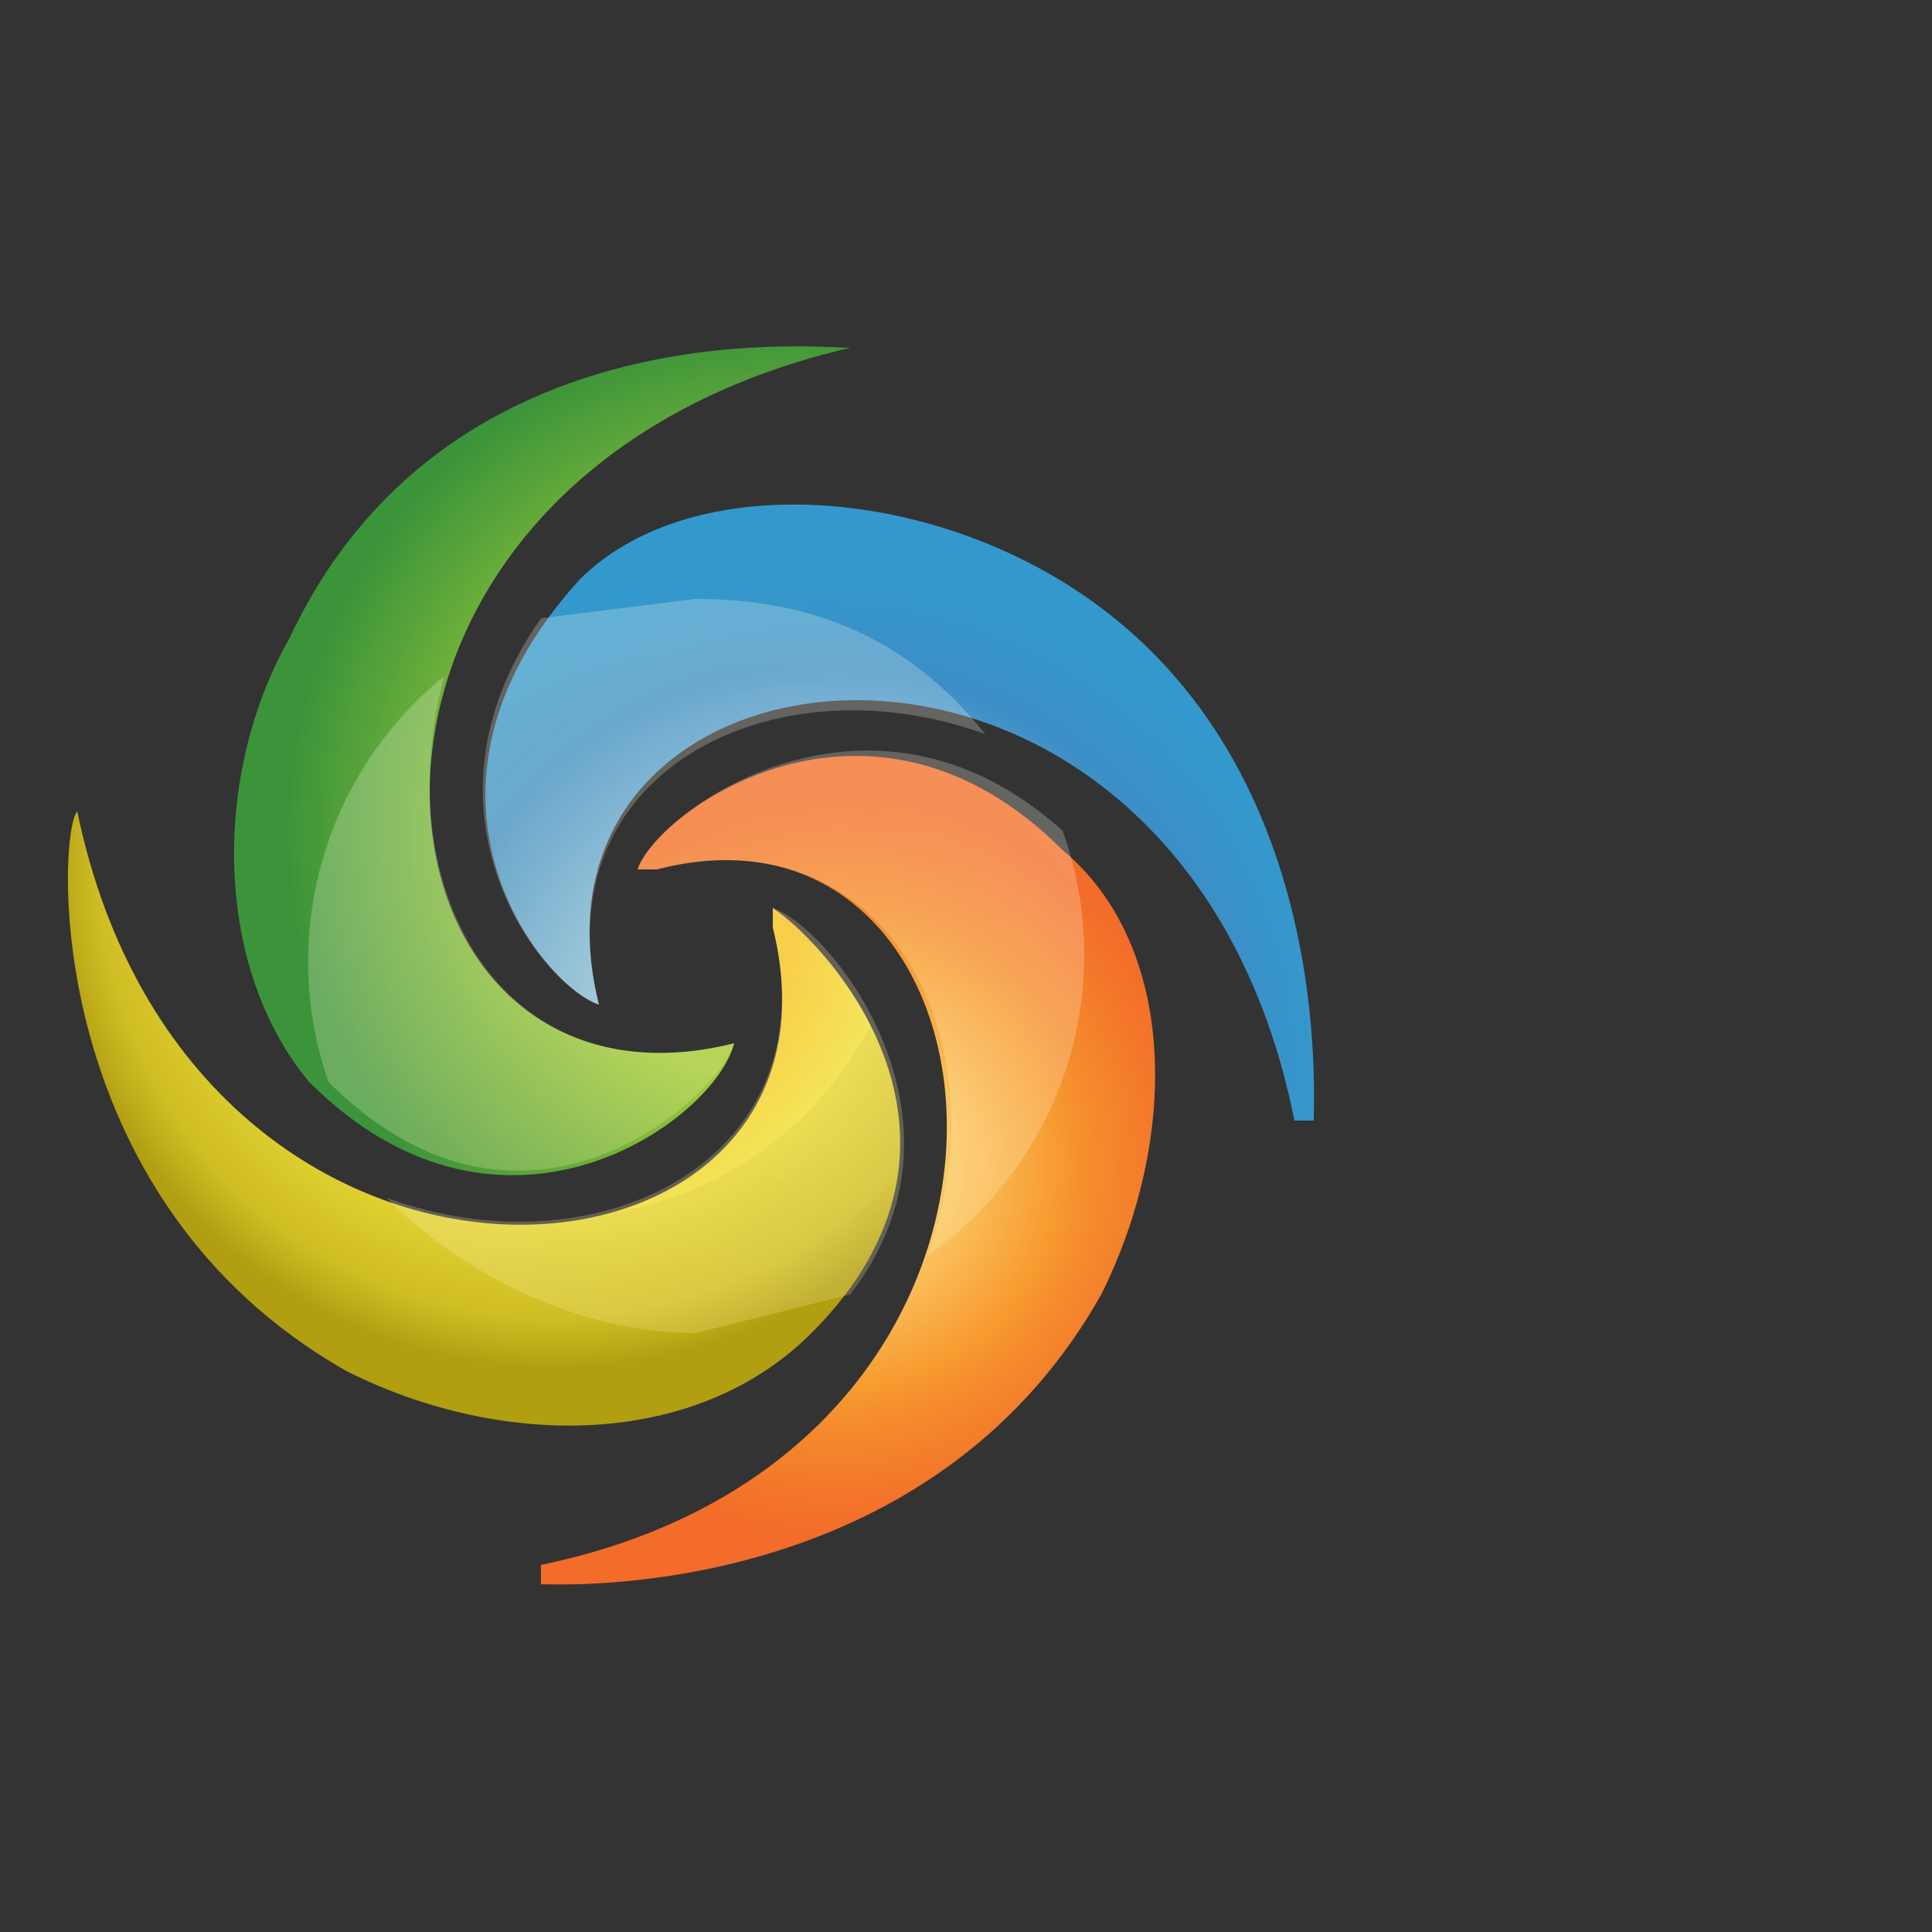 <svg xmlns="http://www.w3.org/2000/svg" xml:space="preserve" width="100" height="100" viewBox="0 0 100 100">
    <rect x="0" y="0" width="100" height="100" fill="#333333" stroke="none"/>
    <radialGradient id="a" cx="561.6" cy="179.7" r="26.3" gradientTransform="matrix(0 1 1 0 -137 -506)" gradientUnits="userSpaceOnUse">
      <stop offset=".1" stop-color="#d5effc"/>
      <stop offset=".8" stop-color="#3c8ec6"/>
      <stop offset="1" stop-color="#39c"/>
    </radialGradient>
    <path fill="url(#a)" d="M68 58c0-2 1-21-15-29-8-4-18-4-23 1-10 11-2 21 1 22-5-20 30-24 36 6h1z"/>
    <radialGradient id="b" cx="475.3" cy="-726.4" r="19.1" gradientTransform="matrix(1 0 0 -1 -432 -666)" gradientUnits="userSpaceOnUse">
      <stop offset=".1" stop-color="#fee588"/>
      <stop offset=".6" stop-color="#f79b30"/>
      <stop offset=".7" stop-color="#f58b2d"/>
      <stop offset=".9" stop-color="#f3752a"/>
      <stop offset="1" stop-color="#f36c29"/>
    </radialGradient>
    <path fill="url(#b)" d="M28 82c1 0 20 1 29-15 4-8 4-18-2-23-10-10-21-2-22 1h1c19-5 23 30-6 36v1z"/>
    <radialGradient id="c" cx="-415.6" cy="-620.7" r="26.3" gradientTransform="matrix(0 -1 -1 0 -592 -371)" gradientUnits="userSpaceOnUse">
      <stop offset="0" stop-color="#fcb116"/>
      <stop offset=".2" stop-color="#fbb318"/>
      <stop offset=".3" stop-color="#f9b91c"/>
      <stop offset=".5" stop-color="#f6c323"/>
      <stop offset=".6" stop-color="#f4d12d"/>
      <stop offset=".7" stop-color="#f0e03a"/>
      <stop offset=".7" stop-color="#e5d534"/>
      <stop offset=".9" stop-color="#cfbd24"/>
      <stop offset="1" stop-color="#b19e11"/>
    </radialGradient>
    <path fill="url(#c)" d="M4 42c-1 1-2 20 14 29 8 4 18 4 24-2 10-10 1-20-2-22v1c5 20-30 23-36-6 0-1 0-1 0 0z"/>
    <radialGradient id="d" cx="473.2" cy="-709.1" r="26.3" gradientTransform="matrix(1 0 0 -1 -432 -666)" gradientUnits="userSpaceOnUse">
      <stop offset="0" stop-color="#a1c43a"/>
      <stop offset=".5" stop-color="#a0cc3a"/>
      <stop offset="1" stop-color="#3c943a"/>
    </radialGradient>
    <path fill="url(#d)" d="M44 18c-2 0-21-2-29 15-4 7-4 17 1 23 10 10 21 2 22-2-20 5-24-29 6-36 1 0 1 0 0 0z"/>
    <g opacity=".6">
      <radialGradient id="e" cx="434.8" cy="-357.3" r="30.4" gradientTransform="matrix(1.099 0 0 -1.622 -442 -504)" gradientUnits="userSpaceOnUse">
        <stop offset="0" stop-color="#f9e788"/>
        <stop offset="1" stop-color="#fff"/>
      </radialGradient>
      <path fill="url(#e)" d="m36 31-8 1c-7 10 0 19 3 20-3-12 9-18 20-14-4-5-9-7-15-7z" opacity=".4"/>
      <radialGradient id="f" cx="434.8" cy="-357.3" r="30.4" gradientTransform="matrix(1.099 0 0 -1.622 -442 -504)" gradientUnits="userSpaceOnUse">
        <stop offset="0" stop-color="#f9e788"/>
        <stop offset="1" stop-color="#fff"/>
      </radialGradient>
      <path fill="url(#f)" d="M33 45h1c12-3 18 9 14 20a19 19 0 0 0 7-22c-10-9-21-1-22 2z" opacity=".4"/>
      <radialGradient id="g" cx="434.9" cy="-357.3" r="30.4" gradientTransform="matrix(1.099 0 0 -1.622 -442 -504)" gradientUnits="userSpaceOnUse">
        <stop offset="0" stop-color="#f9e788"/>
        <stop offset="1" stop-color="#fff"/>
      </radialGradient>
      <path fill="url(#g)" d="M40 47v1c3 12-9 18-20 14 4 4 10 7 16 7l8-2c7-9-1-19-4-20z" opacity=".4"/>
      <radialGradient id="h" cx="434.8" cy="-357.3" r="30.4" gradientTransform="matrix(1.099 0 0 -1.622 -442 -504)" gradientUnits="userSpaceOnUse">
        <stop offset="0" stop-color="#f9e788"/>
        <stop offset="1" stop-color="#fff"/>
      </radialGradient>
      <path fill="url(#h)" d="M38 54c-12 3-18-8-15-19a19 19 0 0 0-6 21c10 10 20 1 21-2z" opacity=".4"/>
    </g>
</svg>
